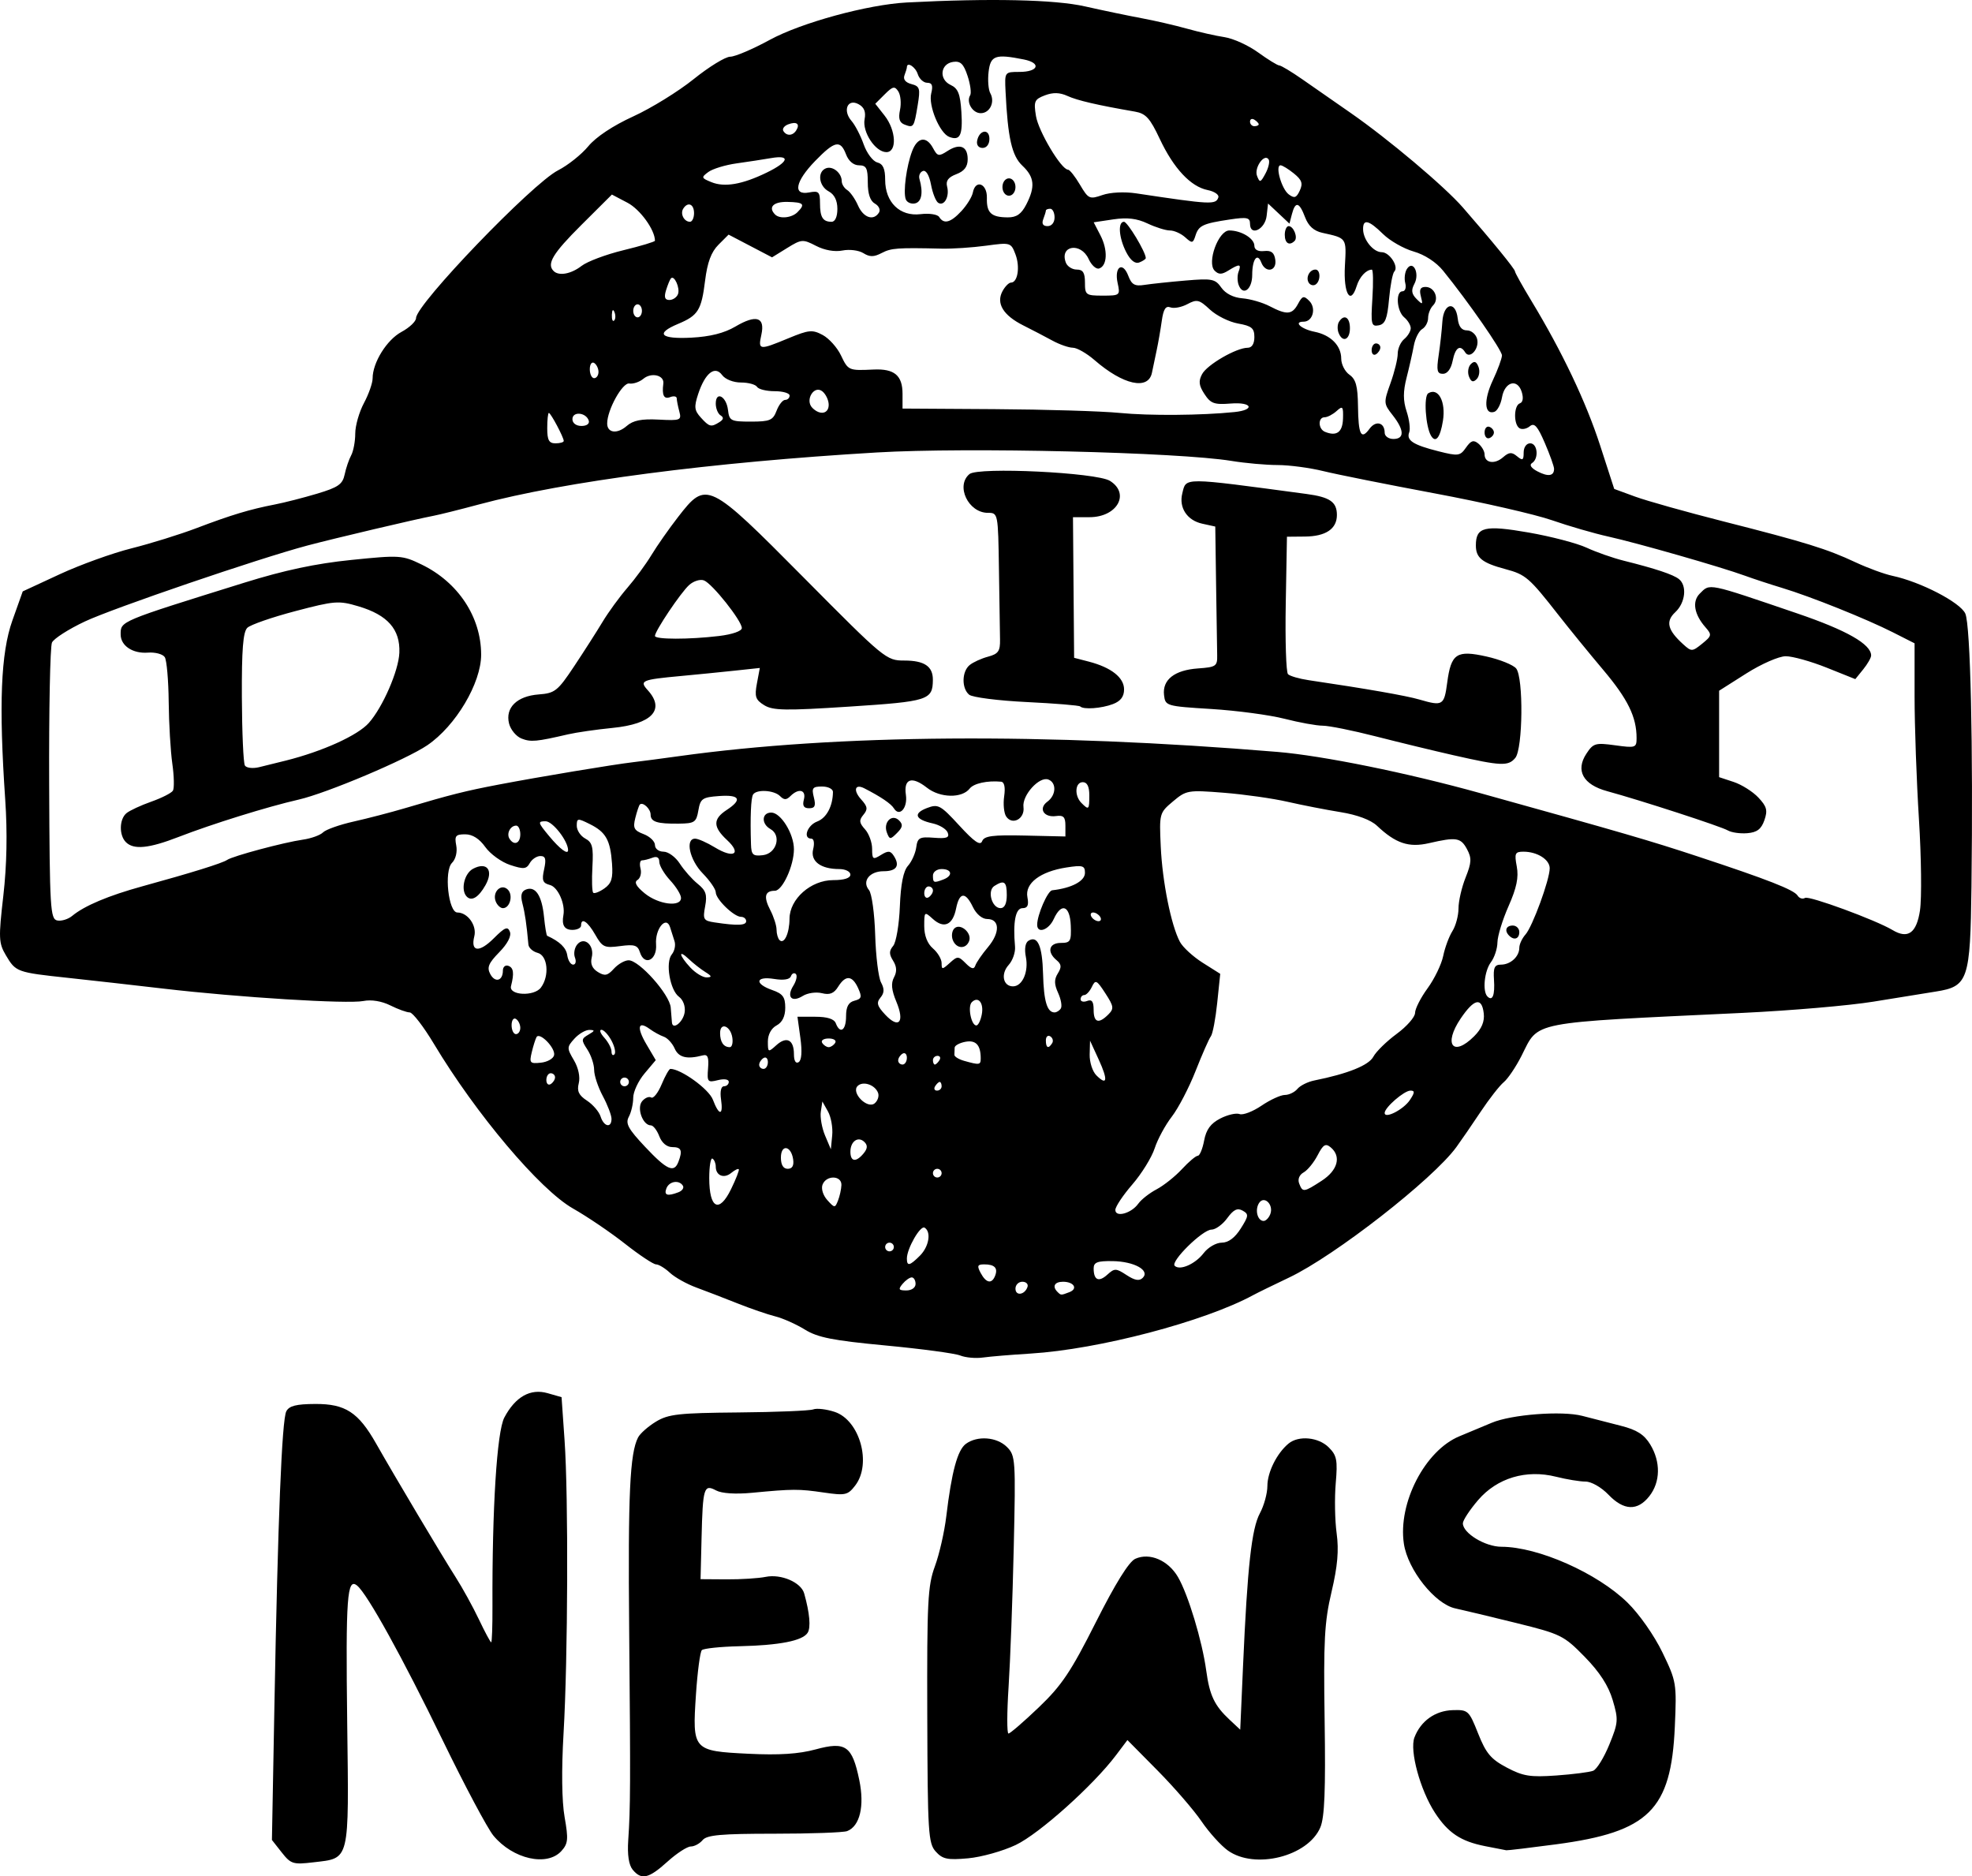 <?xml version="1.0" encoding="UTF-8" standalone="no"?>
<svg
   xmlns:dc="http://purl.org/dc/elements/1.1/"
   xmlns:cc="http://creativecommons.org/ns#"
   xmlns:rdf="http://www.w3.org/1999/02/22-rdf-syntax-ns#"
   xmlns:svg="http://www.w3.org/2000/svg"
   xmlns="http://www.w3.org/2000/svg"
   version="1.1"
   id="svg57020"
   viewBox="0 0 454.003 431.925"
   height="121.899mm"
   width="128.13mm">
  <defs
     id="defs57022" />
  <g
     transform="translate(271,-53.523)"
     id="layer1">
    <path
       id="path57579"
       d="m -125.342,483.921 c -0.89,-1.073 -1.25,-3.447 -1.025,-6.75 0.514,-7.532 0.538,-12.89 0.216,-48.595 -0.28,-31.081 0.158,-40.501 2.052,-44.161 0.473,-0.913 2.328,-2.55 4.122,-3.638 2.852,-1.728 5.241,-1.994 18.997,-2.115 8.654,-0.076 16.398,-0.392 17.209,-0.704 0.811,-0.311 3.028,-0.053 4.926,0.573 5.792,1.912 8.593,11.932 4.737,16.948 -1.707,2.22 -2.261,2.344 -7.228,1.619 -5.783,-0.845 -7.104,-0.84 -16.538,0.058 -3.791,0.361 -6.968,0.153 -8.265,-0.541 -2.808,-1.503 -3.064,-0.663 -3.347,10.965 l -0.23,9.46 6,0.041 c 3.3,0.022 7.35,-0.235 9,-0.572 3.527,-0.72 8.138,1.261 8.854,3.804 1.278,4.536 1.569,7.875 0.79,9.083 -1.182,1.835 -6.448,2.866 -15.736,3.082 -4.343,0.101 -8.219,0.507 -8.615,0.903 -0.396,0.396 -1.004,4.989 -1.352,10.207 -0.856,12.847 -0.709,13.013 12.106,13.642 7.051,0.346 11.556,0.053 15.453,-1.005 6.91,-1.877 8.406,-0.827 10.04,7.043 1.245,5.998 0.145,10.639 -2.79,11.765 -0.862,0.331 -8.427,0.601 -16.81,0.601 -12.194,0 -15.488,0.294 -16.464,1.471 -0.671,0.809 -1.898,1.471 -2.727,1.471 -0.829,0 -3.25,1.575 -5.38,3.5 -4.315,3.899 -5.975,4.282 -7.996,1.845 z m -80.797,-3.975 -2.258,-2.87 0.575,-31 c 0.793,-42.804 1.718,-65.697 2.733,-67.669 0.65,-1.263 2.272,-1.676 6.667,-1.697 6.932,-0.033 9.924,1.913 14.012,9.116 4.322,7.614 15.182,25.856 18.308,30.75 1.58,2.475 3.996,6.862 5.368,9.75 1.372,2.888 2.64,5.25 2.819,5.25 0.178,0 0.309,-3.712 0.291,-8.25 -0.089,-22.579 1.023,-40.261 2.734,-43.491 2.539,-4.792 6,-6.742 9.957,-5.611 l 3.219,0.92 0.694,9.966 c 0.899,12.921 0.768,50.239 -0.236,67.417 -0.493,8.435 -0.403,15.63 0.243,19.295 0.898,5.099 0.804,6.093 -0.74,7.799 -3.299,3.645 -11.181,1.86 -15.651,-3.545 -1.365,-1.65 -6.623,-11.531 -11.687,-21.958 -9.257,-19.064 -17.303,-33.617 -19.676,-35.586 -2.328,-1.932 -2.658,2.598 -2.298,31.615 0.4,32.268 0.691,31.07 -7.792,32.074 -4.667,0.553 -5.183,0.391 -7.281,-2.275 z m 150.567,-0.204 c -1.716,-1.904 -1.864,-4.288 -1.947,-31.363 -0.08,-26.152 0.109,-29.84 1.756,-34.302 1.015,-2.75 2.195,-7.925 2.622,-11.5 1.226,-10.257 2.585,-15.277 4.518,-16.691 2.65,-1.938 7.128,-1.59 9.452,0.734 1.962,1.962 2.024,2.888 1.559,23.25 -0.266,11.664 -0.8,26.044 -1.187,31.957 -0.386,5.912 -0.398,10.75 -0.025,10.75 0.373,0 3.511,-2.71 6.974,-6.021 5.293,-5.061 7.388,-8.187 13.142,-19.602 4.489,-8.907 7.611,-13.929 9.071,-14.595 3.293,-1.5 7.58,0.324 9.835,4.186 2.343,4.013 5.577,14.715 6.505,21.532 0.779,5.723 1.885,8.053 5.364,11.307 l 2.466,2.307 0.652,-14.807 c 0.999,-22.693 1.971,-31.486 3.872,-35.007 0.95,-1.76 1.727,-4.589 1.727,-6.285 0,-3.162 2.185,-7.543 4.871,-9.764 2.323,-1.921 6.893,-1.486 9.261,0.882 1.855,1.855 2.063,2.929 1.604,8.25 -0.291,3.365 -0.198,8.545 0.207,11.512 0.538,3.947 0.223,7.568 -1.175,13.5 -1.638,6.949 -1.865,11.176 -1.589,29.606 0.24,16.078 -0.01,22.281 -0.987,24.599 -2.827,6.693 -15.068,9.761 -21.285,5.335 -1.596,-1.137 -4.338,-4.174 -6.092,-6.75 -1.755,-2.576 -6.306,-7.834 -10.114,-11.684 l -6.924,-7 -2.638,3.5 c -5.242,6.954 -17.674,18.084 -23.059,20.644 -2.982,1.417 -7.932,2.803 -11,3.079 -4.746,0.427 -5.856,0.195 -7.436,-1.558 z m 126.478,-1.245 c -5.602,-1.101 -8.523,-3.047 -11.551,-7.695 -3.399,-5.219 -5.871,-14.307 -4.714,-17.333 1.444,-3.778 4.765,-6.15 8.788,-6.277 3.572,-0.112 3.76,0.06 5.876,5.384 1.815,4.567 2.932,5.895 6.583,7.828 3.764,1.993 5.405,2.256 11.398,1.831 3.85,-0.273 7.675,-0.763 8.5,-1.089 0.825,-0.326 2.497,-3.034 3.715,-6.018 2.072,-5.076 2.122,-5.738 0.779,-10.262 -0.985,-3.318 -3.011,-6.445 -6.452,-9.959 -4.803,-4.905 -5.473,-5.235 -15.778,-7.782 -5.92,-1.463 -12.221,-2.972 -14.004,-3.354 -4.674,-1.002 -10.938,-8.878 -11.839,-14.886 -1.403,-9.354 4.861,-21.467 12.793,-24.741 2.358,-0.973 5.697,-2.367 7.42,-3.097 4.545,-1.925 16.187,-2.815 20.867,-1.595 2.2,0.574 6.199,1.601 8.886,2.283 3.661,0.929 5.353,2.005 6.746,4.291 2.444,4.007 2.364,8.65 -0.205,11.916 -2.719,3.456 -5.884,3.334 -9.427,-0.365 -1.611,-1.681 -3.916,-3 -5.244,-3 -1.304,0 -4.352,-0.499 -6.774,-1.109 -6.907,-1.739 -13.606,0.268 -17.991,5.391 -1.92,2.243 -3.491,4.639 -3.491,5.325 0,2.272 5.137,5.392 8.885,5.398 8.442,0.013 22.064,6.048 29.022,12.856 2.711,2.653 6.154,7.565 8.043,11.478 3.219,6.665 3.292,7.103 2.847,17.117 -0.851,19.142 -5.965,24.201 -27.335,27.045 -6.029,0.802 -11.187,1.418 -11.462,1.369 -0.275,-0.05 -2.471,-0.477 -4.88,-0.95 z m -120.849,-112.946 c -1.226,-0.492 -8.953,-1.529 -17.171,-2.304 -12.144,-1.146 -15.624,-1.831 -18.581,-3.659 -2.002,-1.237 -5.075,-2.607 -6.829,-3.044 -1.754,-0.437 -5.665,-1.781 -8.689,-2.986 -3.025,-1.205 -7.3,-2.852 -9.5,-3.66 -2.2,-0.808 -4.929,-2.336 -6.064,-3.395 -1.135,-1.06 -2.568,-1.926 -3.184,-1.926 -0.616,0 -3.835,-2.138 -7.154,-4.75 -3.319,-2.612 -8.698,-6.259 -11.954,-8.103 -7.613,-4.313 -22.316,-21.712 -32.025,-37.897 -2.392,-3.987 -4.903,-7.25 -5.58,-7.25 -0.677,0 -2.684,-0.725 -4.459,-1.61 -1.988,-0.992 -4.37,-1.382 -6.2,-1.016 -3.608,0.722 -28.755,-0.832 -45.88,-2.835 -6.875,-0.804 -16.846,-1.927 -22.157,-2.496 -11.761,-1.26 -12,-1.347 -14.267,-5.183 -1.673,-2.832 -1.721,-3.927 -0.597,-13.719 0.807,-7.038 0.955,-14.535 0.435,-22.141 -1.494,-21.868 -1.02,-33.721 1.645,-41.209 l 2.389,-6.709 8.526,-3.953 c 4.689,-2.174 12.126,-4.856 16.526,-5.96 4.4,-1.103 11.15,-3.204 15,-4.667 7.927,-3.013 12.231,-4.311 18,-5.428 2.2,-0.426 6.587,-1.549 9.749,-2.495 4.822,-1.443 5.839,-2.153 6.31,-4.4 0.309,-1.474 0.985,-3.461 1.501,-4.416 0.517,-0.955 0.94,-3.212 0.94,-5.015 0,-1.803 0.9,-4.958 2,-7.01 1.1,-2.052 2,-4.618 2,-5.701 0,-3.621 3.261,-8.863 6.648,-10.687 1.843,-0.993 3.352,-2.428 3.352,-3.189 0,-3.152 26.746,-30.97 32.694,-34.005 2.262,-1.154 5.394,-3.648 6.96,-5.543 1.765,-2.136 5.696,-4.745 10.347,-6.868 4.125,-1.883 10.386,-5.746 13.914,-8.584 3.528,-2.839 7.314,-5.161 8.415,-5.161 1.1,0 5.189,-1.74 9.086,-3.866 7.267,-3.965 22.607,-8.15 31.585,-8.617 19.231,-1 34.019,-0.676 41,0.9 4.125,0.931 9.975,2.152 13,2.713 3.025,0.561 7.75,1.651 10.5,2.422 2.75,0.771 6.634,1.648 8.632,1.948 1.998,0.301 5.481,1.886 7.741,3.523 2.26,1.637 4.451,2.984 4.868,2.992 0.417,0.008 2.844,1.471 5.393,3.25 2.549,1.779 7.499,5.223 11,7.654 8.713,6.049 21.632,16.931 25.866,21.787 6.827,7.83 12,14.173 12,14.712 0,0.301 1.708,3.367 3.796,6.814 7.055,11.65 12.555,23.222 15.812,33.268 l 3.242,10 4.825,1.769 c 2.654,0.973 11.8,3.541 20.326,5.708 18.895,4.801 23.809,6.322 30.394,9.406 2.808,1.315 6.642,2.719 8.52,3.12 6.464,1.38 15.585,6.105 16.759,8.68 1.196,2.625 1.827,30.492 1.422,62.818 -0.27,21.584 -0.757,23.021 -8.19,24.197 -2.423,0.384 -8.905,1.431 -14.405,2.328 -5.5,0.897 -19,2.058 -30,2.581 -49.824,2.367 -46.898,1.799 -51,9.894 -1.289,2.544 -3.129,5.272 -4.088,6.063 -0.959,0.79 -3.357,3.861 -5.328,6.822 -1.972,2.962 -4.484,6.619 -5.585,8.127 -5.42,7.431 -27.999,25.036 -38.5,30.02 -3.575,1.697 -7.291,3.514 -8.258,4.04 -11.213,6.093 -35.619,12.504 -51.242,13.46 -4.4,0.269 -9.35,0.68 -11,0.914 -1.65,0.233 -4.003,0.021 -5.229,-0.471 z m 15.5,-15.787 c 0.218,-0.653 -0.317,-1.188 -1.188,-1.188 -0.871,0 -1.583,0.713 -1.583,1.583 0,1.766 2.153,1.458 2.771,-0.396 z m 9.642,1.208 c 2.035,-0.781 1.044,-2.395 -1.472,-2.395 -1.941,0 -2.53,1.078 -1.274,2.333 0.811,0.811 0.793,0.811 2.746,0.062 z m -35.413,-1.895 c 0,-0.825 -0.395,-1.5 -0.878,-1.5 -0.483,0 -1.438,0.675 -2.122,1.5 -1.04,1.253 -0.896,1.5 0.878,1.5 1.22,0 2.122,-0.638 2.122,-1.5 z m 18.324,-1.902 c 0.677,-1.765 -0.133,-2.598 -2.526,-2.598 -1.559,0 -1.691,0.332 -0.798,2 1.252,2.339 2.565,2.575 3.324,0.598 z m 30.257,-0.136 c 1.899,1.244 2.936,1.421 3.722,0.636 1.728,-1.728 -1.967,-3.775 -6.95,-3.85 -3.498,-0.053 -4.353,0.277 -4.353,1.677 0,2.702 1.164,3.238 3.143,1.447 1.672,-1.513 2,-1.507 4.438,0.091 z m 17.752,-5.063 c 1.008,-1.319 2.877,-2.398 4.152,-2.398 1.525,0 3.02,-1.108 4.368,-3.237 1.848,-2.919 1.891,-3.326 0.438,-4.14 -1.204,-0.674 -2.099,-0.233 -3.535,1.737 -1.058,1.452 -2.694,2.64 -3.636,2.64 -2.034,0 -9.471,7.315 -8.462,8.324 1.172,1.172 4.738,-0.391 6.676,-2.926 z m -65.333,0.602 c 2.091,-2.091 2.657,-5.476 1.079,-6.451 -0.972,-0.601 -4.079,4.81 -4.079,7.105 0,1.837 0.651,1.695 3,-0.654 z m -6,-2 c 0,-0.55 -0.45,-1 -1,-1 -0.55,0 -1,0.45 -1,1 0,0.55 0.45,1 1,1 0.55,0 1,-0.45 1,-1 z m 86.664,-7.567 c 0.844,-2.199 -1.446,-4.403 -2.613,-2.515 -0.978,1.583 -0.312,4.082 1.087,4.082 0.508,0 1.195,-0.705 1.526,-1.567 z m -30.384,-2.409 c 0.671,-0.95 2.569,-2.439 4.219,-3.309 1.65,-0.871 4.276,-2.963 5.835,-4.649 1.559,-1.686 3.196,-3.066 3.639,-3.066 0.442,0 1.099,-1.574 1.46,-3.498 0.476,-2.536 1.493,-3.93 3.701,-5.072 1.675,-0.866 3.68,-1.331 4.456,-1.033 0.776,0.298 3.048,-0.57 5.049,-1.928 2.001,-1.358 4.42,-2.469 5.376,-2.469 0.956,0 2.258,-0.626 2.893,-1.391 0.635,-0.765 2.378,-1.637 3.873,-1.938 7.759,-1.56 12.549,-3.487 13.614,-5.478 0.633,-1.182 3.053,-3.549 5.377,-5.258 2.325,-1.709 4.226,-3.881 4.226,-4.825 0,-0.944 1.296,-3.493 2.881,-5.663 1.584,-2.171 3.204,-5.522 3.598,-7.447 0.395,-1.925 1.348,-4.497 2.119,-5.715 0.771,-1.218 1.402,-3.572 1.402,-5.23 0,-1.658 0.736,-4.853 1.634,-7.1 1.377,-3.441 1.429,-4.469 0.331,-6.52 -1.438,-2.687 -2.457,-2.85 -8.743,-1.4 -4.665,1.076 -7.669,0.071 -11.994,-4.01 -1.422,-1.342 -4.548,-2.51 -8.355,-3.124 -3.346,-0.539 -8.849,-1.613 -12.229,-2.386 -3.38,-0.774 -9.984,-1.71 -14.676,-2.081 -8.246,-0.652 -8.637,-0.585 -11.701,1.993 -3.127,2.631 -3.165,2.77 -2.817,10.37 0.373,8.15 2.393,18.194 4.419,21.967 0.669,1.246 3.029,3.409 5.246,4.809 l 4.03,2.544 -0.695,6.691 c -0.382,3.68 -1.039,7.141 -1.46,7.691 -0.421,0.55 -2.007,4.15 -3.524,8 -1.517,3.85 -3.979,8.575 -5.471,10.5 -1.492,1.925 -3.268,5.208 -3.947,7.297 -0.679,2.088 -2.993,5.828 -5.141,8.311 -2.149,2.483 -3.907,5.12 -3.907,5.86 0,1.812 3.695,0.802 5.281,-1.443 z m -91.975,-7.917 c -0.141,-0.216 -0.923,0.16 -1.738,0.836 -1.677,1.391 -3.568,0.626 -3.568,-1.444 0,-0.76 -0.338,-1.591 -0.75,-1.845 -0.412,-0.255 -0.75,1.76 -0.75,4.477 0,7.024 2.271,8.189 5.012,2.57 1.128,-2.311 1.935,-4.378 1.793,-4.594 z m 23.624,3.643 c 0.091,-2.255 -3.489,-2.342 -4.347,-0.105 -0.359,0.934 0.119,2.474 1.107,3.565 1.663,1.837 1.769,1.842 2.454,0.105 0.394,-0.998 0.747,-2.603 0.786,-3.565 z m -37.517,1.645 c 0.867,-0.333 1.327,-1.008 1.023,-1.5 -0.872,-1.41 -3.164,-1.045 -3.797,0.605 -0.614,1.6 0.228,1.872 2.774,0.895 z m 148.089,-2.645 c 3.71,-2.403 4.57,-5.616 2.061,-7.698 -1.171,-0.972 -1.727,-0.634 -3,1.828 -0.859,1.662 -2.307,3.438 -3.217,3.947 -0.996,0.557 -1.406,1.573 -1.031,2.55 0.801,2.088 1.042,2.059 5.188,-0.626 z m -87.502,-1.75 c 0,-0.55 -0.45,-1 -1,-1 -0.55,0 -1,0.45 -1,1 0,0.55 0.45,1 1,1 0.55,0 1,-0.45 1,-1 z m -60.607,-2.582 c 1.016,-2.649 0.697,-3.418 -1.418,-3.418 -1.24,0 -2.393,-0.969 -2.975,-2.5 -0.523,-1.375 -1.396,-2.5 -1.94,-2.5 -1.863,0 -3.312,-3.992 -2.016,-5.553 0.65,-0.784 1.591,-1.173 2.09,-0.864 0.499,0.309 1.579,-1.046 2.4,-3.011 0.821,-1.965 1.729,-3.572 2.019,-3.572 2.442,0 8.865,4.648 9.783,7.08 1.429,3.787 2.438,3.744 1.877,-0.08 -0.264,-1.801 0.01,-3 0.673,-3 0.612,0 1.113,-0.459 1.113,-1.019 0,-0.59 -1.061,-0.753 -2.519,-0.387 -2.351,0.59 -2.501,0.408 -2.25,-2.731 0.206,-2.577 -0.081,-3.271 -1.231,-2.97 -3.643,0.955 -5.548,0.488 -6.459,-1.582 -0.529,-1.204 -1.655,-2.428 -2.502,-2.721 -0.847,-0.293 -2.305,-1.092 -3.241,-1.776 -2.718,-1.986 -3.057,-0.367 -0.744,3.553 l 2.135,3.619 -2.595,3.084 c -1.427,1.696 -2.595,4.204 -2.595,5.573 0,1.369 -0.453,3.335 -1.007,4.37 -0.831,1.553 -0.178,2.761 3.748,6.934 5.007,5.321 6.655,6.069 7.652,3.471 z m 26.426,-0.59 c -0.471,-3.201 -2.82,-3.544 -2.82,-0.412 0,1.681 0.548,2.583 1.569,2.583 1.042,0 1.462,-0.729 1.25,-2.172 z m 16.216,-1.371 c 0.909,-1.096 0.97,-1.852 0.21,-2.613 -1.432,-1.432 -3.245,-0.194 -3.245,2.214 0,2.335 1.288,2.504 3.035,0.399 z m -8.203,-9.661 -1.288,-2.296 -0.354,2.345 c -0.195,1.29 0.245,3.765 0.978,5.5 l 1.332,3.155 0.31,-3.204 c 0.171,-1.762 -0.27,-4.237 -0.978,-5.5 z m -49.832,1.7 c 0,-0.827 -0.9,-3.183 -2,-5.235 -1.1,-2.052 -2,-4.767 -2,-6.032 0,-1.265 -0.702,-3.372 -1.56,-4.681 -1.437,-2.193 -1.417,-2.465 0.25,-3.434 1.51,-0.878 1.546,-1.058 0.215,-1.083 -0.877,-0.017 -2.426,0.888 -3.442,2.01 -1.759,1.944 -1.765,2.179 -0.125,4.955 1.036,1.753 1.483,3.865 1.123,5.3 -0.457,1.822 -0.01,2.77 1.894,4.018 1.371,0.898 2.782,2.545 3.136,3.66 0.748,2.358 2.509,2.725 2.509,0.523 z m 183.811,-4.338 c 1.137,-1.713 1.163,-2.158 0.125,-2.158 -1.446,0 -5.936,3.889 -5.936,5.142 0,1.447 4.354,-0.789 5.811,-2.984 z m -122.448,-1.654 c -0.715,-1.863 -3.486,-2.782 -4.707,-1.561 -1.547,1.547 2.246,5.383 3.936,3.98 0.709,-0.588 1.056,-1.677 0.771,-2.419 z m 14.637,-1.504 c 0,-0.55 -0.198,-1 -0.441,-1 -0.242,0 -0.719,0.45 -1.059,1 -0.34,0.55 -0.141,1 0.441,1 0.582,0 1.059,-0.45 1.059,-1 z m -89,-2.059 c 0,-0.518 -0.45,-0.941 -1,-0.941 -0.55,0 -1,0.702 -1,1.559 0,0.857 0.45,1.281 1,0.941 0.55,-0.34 1,-1.041 1,-1.559 z m 17,1.059 c 0,-0.55 -0.45,-1 -1,-1 -0.55,0 -1,0.45 -1,1 0,0.55 0.45,1 1,1 0.55,0 1,-0.45 1,-1 z m 108.161,-5.16 -1.993,-4.34 -0.084,3.179 c -0.046,1.748 0.644,3.907 1.535,4.798 2.516,2.516 2.725,1.117 0.542,-3.636 z m -76.161,0.601 c 0,-0.857 -0.45,-1.281 -1,-0.941 -0.55,0.34 -1,1.041 -1,1.559 0,0.518 0.45,0.941 1,0.941 0.55,0 1,-0.702 1,-1.559 z m -49.213,-1.613 c 0.325,-1.645 -3.341,-5.397 -4.05,-4.144 -0.254,0.448 -0.749,2.022 -1.101,3.497 -0.587,2.457 -0.409,2.658 2.112,2.39 1.514,-0.161 2.881,-0.945 3.039,-1.744 z m 56.698,-3.936 -0.673,-4.892 4.125,0 c 2.744,0 4.318,0.502 4.701,1.5 0.987,2.572 2.362,1.645 2.362,-1.594 0,-2.217 0.548,-3.237 1.933,-3.599 1.648,-0.431 1.772,-0.859 0.839,-2.906 -1.346,-2.955 -2.881,-3.058 -4.598,-0.309 -0.967,1.549 -1.935,1.934 -3.728,1.484 -1.332,-0.334 -3.307,-0.055 -4.389,0.62 -2.569,1.604 -3.828,0.267 -2.2,-2.339 0.705,-1.129 0.964,-2.346 0.575,-2.705 -0.388,-0.359 -0.896,-0.123 -1.129,0.525 -0.269,0.749 -1.673,0.974 -3.863,0.619 -4.289,-0.696 -4.6,1.104 -0.441,2.553 2.439,0.85 3,1.61 3,4.063 0,1.993 -0.678,3.38 -2,4.087 -1.219,0.652 -2,2.094 -2,3.69 0,2.528 0.068,2.558 1.937,0.867 2.369,-2.144 4.063,-1.285 4.063,2.061 0,1.534 0.417,2.242 1.079,1.833 0.69,-0.426 0.836,-2.433 0.406,-5.559 z m 24.515,4.549 c 0,-0.857 -0.45,-1.281 -1,-0.941 -0.55,0.34 -1,1.041 -1,1.559 0,0.518 0.45,0.941 1,0.941 0.55,0 1,-0.702 1,-1.559 z m 7.5,0.559 c 0.34,-0.55 0.141,-1 -0.441,-1 -0.582,0 -1.059,0.45 -1.059,1 0,0.55 0.198,1 0.441,1 0.242,0 0.719,-0.45 1.059,-1 z m 9.5,-0.418 c 0,-3.081 -1.117,-4.282 -3.55,-3.817 -1.347,0.258 -2.45,0.866 -2.45,1.352 0,0.486 -0.027,1.221 -0.059,1.633 -0.033,0.412 0.98,1.043 2.25,1.4 3.536,0.996 3.809,0.955 3.809,-0.569 z m -85.001,-4.083 c -0.735,-1.374 -1.781,-2.498 -2.323,-2.498 -0.542,0 -0.241,0.823 0.669,1.829 0.91,1.006 1.655,2.431 1.655,3.167 0,0.736 0.301,1.037 0.668,0.67 0.367,-0.367 0.067,-1.792 -0.669,-3.167 z m 27.82,-0.67 c -0.404,-2.748 -2.82,-3.672 -2.82,-1.078 0,2.075 0.808,3.25 2.236,3.25 0.497,0 0.759,-0.977 0.583,-2.172 z m 23.68,1.172 c 0.34,-0.55 -0.335,-1 -1.5,-1 -1.165,0 -1.84,0.45 -1.5,1 0.34,0.55 1.015,1 1.5,1 0.485,0 1.16,-0.45 1.5,-1 z m 49.957,0.069 c 0.316,-0.512 0.118,-1.214 -0.441,-1.559 -0.559,-0.345 -1.016,0.073 -1.016,0.931 0,1.757 0.6,2.015 1.457,0.628 z m 97.153,-1.588 c 1.727,-1.727 2.42,-3.378 2.205,-5.25 -0.437,-3.794 -2.203,-3.411 -5.297,1.148 -4.069,5.995 -1.804,8.999 3.092,4.102 z m -219.61,-1.922 c 0,-0.793 -0.45,-1.719 -1,-2.059 -0.55,-0.34 -1,0.309 -1,1.441 0,1.132 0.45,2.059 1,2.059 0.55,0 1,-0.648 1,-1.441 z m 37.845,-3.581 c 0.2,-1.369 -0.346,-2.871 -1.296,-3.565 -2.097,-1.534 -3.186,-7.94 -1.662,-9.777 0.631,-0.76 0.914,-2.114 0.629,-3.008 -0.284,-0.895 -0.748,-2.352 -1.029,-3.239 -0.885,-2.788 -3.499,0.401 -3.227,3.937 0.28,3.632 -2.677,5.092 -3.712,1.833 -0.519,-1.637 -1.265,-1.871 -4.559,-1.429 -3.601,0.483 -4.089,0.262 -5.714,-2.594 -1.756,-3.085 -3.277,-4.075 -3.277,-2.134 0,0.55 -0.9,1 -2,1 -1.835,0 -2.499,-1.09 -2.071,-3.394 0.476,-2.556 -1.258,-6.459 -3.081,-6.936 -1.697,-0.444 -1.925,-1.046 -1.363,-3.602 0.523,-2.382 0.331,-3.069 -0.856,-3.069 -0.841,0 -1.939,0.731 -2.439,1.624 -0.781,1.395 -1.42,1.455 -4.533,0.428 -1.993,-0.658 -4.562,-2.514 -5.709,-4.124 -1.371,-1.926 -2.957,-2.928 -4.633,-2.928 -2.194,0 -2.481,0.355 -2.06,2.556 0.286,1.498 -0.117,3.162 -0.975,4.02 -1.867,1.866 -0.828,11.424 1.241,11.424 2.375,0 4.516,3.001 3.897,5.463 -0.912,3.633 1.12,3.843 4.497,0.466 2.537,-2.537 3.194,-2.803 3.694,-1.499 0.382,0.995 -0.536,2.758 -2.458,4.724 -2.469,2.526 -2.871,3.504 -2.06,5.019 1.112,2.078 2.907,1.574 2.907,-0.816 0,-0.838 0.562,-1.326 1.25,-1.083 1.213,0.428 1.382,1.698 0.619,4.661 -0.555,2.154 5.303,2.451 6.881,0.349 2.02,-2.692 1.58,-7.384 -0.75,-7.994 -1.1,-0.288 -2.056,-1.146 -2.125,-1.906 -0.423,-4.681 -0.788,-7.185 -1.382,-9.492 -0.48,-1.864 -0.239,-2.775 0.844,-3.191 2.17,-0.833 3.643,1.412 4.128,6.289 0.232,2.327 0.559,4.293 0.728,4.37 2.913,1.33 4.366,2.74 4.626,4.492 0.176,1.181 0.786,2.148 1.357,2.148 0.571,0 0.757,-0.732 0.413,-1.627 -0.343,-0.895 -0.107,-2.25 0.526,-3.012 1.623,-1.955 4.028,0.21 3.336,3.003 -0.355,1.432 0.108,2.529 1.406,3.329 1.601,0.988 2.238,0.859 3.694,-0.75 0.967,-1.069 2.496,-1.944 3.398,-1.944 2.45,0 9.467,7.889 9.693,10.897 0.107,1.432 0.232,2.978 0.277,3.437 0.177,1.816 2.603,-0.136 2.926,-2.356 z m -43.509,-25.545 c -0.833,-2.172 1.282,-4.215 2.797,-2.7 1.28,1.28 0.487,4.267 -1.133,4.267 -0.585,0 -1.333,-0.705 -1.664,-1.567 z m -6.648,-1.079 c -1.464,-1.464 -0.609,-5.326 1.42,-6.412 3.221,-1.724 4.804,0.346 2.878,3.763 -1.577,2.797 -3.168,3.778 -4.298,2.649 z m 98.894,24.187 c -1.12,-2.681 -1.273,-4.25 -0.545,-5.609 0.707,-1.322 0.647,-2.468 -0.203,-3.828 -0.953,-1.525 -0.948,-2.261 0.021,-3.428 0.678,-0.818 1.368,-4.903 1.532,-9.079 0.202,-5.131 0.806,-8.16 1.865,-9.345 0.862,-0.964 1.72,-2.878 1.907,-4.253 0.303,-2.223 0.755,-2.468 4.076,-2.209 2.957,0.231 3.616,-0.017 3.167,-1.189 -0.312,-0.814 -1.875,-1.767 -3.473,-2.118 -4.039,-0.887 -4.552,-2.296 -1.288,-3.537 2.566,-0.976 3.089,-0.692 7.439,4.039 3.464,3.768 4.828,4.7 5.254,3.589 0.463,-1.206 2.395,-1.458 9.871,-1.288 l 9.296,0.212 0,-2.5 c 0,-1.987 -0.443,-2.439 -2.161,-2.202 -2.827,0.39 -4.117,-1.755 -1.991,-3.31 2.028,-1.483 2.158,-4.357 0.23,-5.097 -2.082,-0.799 -6.087,3.63 -5.732,6.339 0.353,2.696 -2.564,4.282 -3.983,2.166 -0.514,-0.768 -0.722,-2.858 -0.462,-4.646 0.302,-2.076 0.044,-3.29 -0.714,-3.361 -3.178,-0.296 -6.29,0.386 -7.226,1.585 -1.776,2.274 -6.823,2.172 -9.838,-0.199 -3.481,-2.738 -5.396,-2.089 -4.848,1.644 0.442,3.011 -1.475,5.183 -2.752,3.118 -0.672,-1.088 -2.999,-2.665 -6.816,-4.622 -2.181,-1.118 -2.631,0.459 -0.729,2.559 1.483,1.638 1.574,2.257 0.522,3.525 -1.048,1.262 -0.983,1.861 0.362,3.348 0.901,0.995 1.638,3.016 1.638,4.49 0,2.44 0.182,2.567 2.03,1.421 1.679,-1.041 2.196,-0.999 2.984,0.242 1.441,2.268 0.601,3.5 -2.388,3.5 -3.233,0 -5.023,2.317 -3.348,4.335 0.641,0.773 1.282,5.406 1.427,10.319 0.145,4.904 0.751,9.83 1.348,10.945 0.801,1.496 0.766,2.412 -0.131,3.493 -0.984,1.185 -0.77,1.94 1.117,3.949 3.133,3.335 4.51,1.709 2.542,-3.001 z m -2.178,-38.931 c -0.91,-2.37 1.163,-4.443 2.803,-2.803 0.943,0.943 0.842,1.573 -0.463,2.878 -1.56,1.561 -1.714,1.556 -2.34,-0.074 z m 21.845,41.866 c 0.51,-2.669 -0.823,-4.302 -2.304,-2.822 -0.99,0.99 -0.131,5.346 1.054,5.346 0.422,0 0.984,-1.136 1.249,-2.524 z m 29.123,0.009 c 1.354,-1.354 1.281,-1.875 -0.679,-4.891 -1.994,-3.068 -2.276,-3.204 -3.097,-1.485 -0.497,1.04 -1.284,1.891 -1.75,1.891 -0.466,0 -0.847,0.436 -0.847,0.969 0,0.533 0.675,0.71 1.5,0.393 1.097,-0.421 1.5,0.125 1.5,2.031 0,2.947 1.146,3.318 3.372,1.092 z m -10.919,-1.41 c 0.314,-0.509 0.029,-2.117 -0.635,-3.574 -0.914,-2.007 -0.928,-3.095 -0.057,-4.49 0.901,-1.442 0.835,-2.102 -0.306,-3.048 -2.266,-1.881 -1.745,-3.963 0.992,-3.963 2.215,0 2.432,-0.38 2.288,-4 -0.184,-4.611 -2.155,-5.366 -3.916,-1.5 -1.16,2.545 -3.818,3.465 -3.818,1.321 0,-2.274 2.412,-7.822 3.451,-7.936 4.49,-0.494 7.549,-2.12 7.549,-4.013 0,-1.666 -0.514,-1.816 -4.25,-1.239 -6.044,0.933 -9.611,3.644 -9,6.84 0.355,1.86 0.056,2.527 -1.133,2.527 -1.606,0 -2.224,3.185 -1.717,8.86 0.116,1.298 -0.544,3.194 -1.466,4.213 -1.874,2.071 -1.295,4.927 1,4.927 2.172,0 3.641,-3.377 2.957,-6.797 -0.361,-1.804 -0.128,-3.247 0.596,-3.695 2.115,-1.307 3.195,1.141 3.367,7.634 0.166,6.287 0.934,8.857 2.647,8.857 0.485,0 1.139,-0.416 1.454,-0.925 z m 99.717,-6.61 c -0.187,-2.777 0.13,-3.465 1.598,-3.465 2.206,0 4.231,-1.853 4.231,-3.871 0,-0.809 0.636,-2.182 1.413,-3.05 1.62,-1.81 5.587,-12.644 5.587,-15.259 0,-2.008 -2.867,-3.82 -6.046,-3.82 -1.935,0 -2.106,0.379 -1.538,3.408 0.47,2.505 -0.031,4.923 -1.889,9.124 -1.391,3.144 -2.542,6.898 -2.56,8.342 -0.018,1.444 -0.693,3.499 -1.5,4.567 -1.509,1.995 -1.987,6.706 -0.801,7.892 1.171,1.171 1.744,-0.304 1.504,-3.869 z m 3.496,-10.131 c -1.151,-1.151 -0.728,-2.334 0.833,-2.334 0.825,0 1.5,0.675 1.5,1.5 0,1.562 -1.183,1.984 -2.333,0.833 z m -185.079,8.358 c -1.052,-0.655 -2.739,-1.979 -3.75,-2.941 -2.576,-2.453 -2.302,-0.873 0.337,1.936 1.196,1.273 2.883,2.288 3.75,2.256 1.263,-0.047 1.196,-0.295 -0.337,-1.25 z m 59.963,-1.998 c 1.319,1.319 1.9,1.453 2.215,0.51 0.234,-0.703 1.542,-2.605 2.907,-4.226 2.825,-3.357 2.74,-6.477 -0.176,-6.48 -1.163,-10e-4 -2.511,-1.129 -3.288,-2.75 -1.726,-3.602 -3.112,-3.481 -3.875,0.338 -0.763,3.817 -2.79,4.715 -5.37,2.38 -1.914,-1.733 -1.963,-1.692 -1.963,1.656 0,2.195 0.721,4.05 2,5.145 1.1,0.942 2,2.462 2,3.377 0,1.54 0.141,1.537 1.881,-0.038 1.773,-1.605 1.984,-1.6 3.67,0.086 z m -2.977,-5.361 c -0.352,-0.917 -0.194,-2.113 0.351,-2.658 1.345,-1.345 4.129,1.021 3.409,2.898 -0.746,1.944 -2.976,1.801 -3.759,-0.24 z m -37.59,-4.896 c 0.023,-4.56 4.923,-8.892 10.057,-8.892 2.538,0 3.958,-0.457 3.958,-1.273 0,-0.7 -1.155,-1.273 -2.566,-1.273 -4.31,0 -6.696,-1.821 -6.003,-4.582 0.344,-1.372 0.166,-2.418 -0.412,-2.418 -2.014,0 -0.969,-3.069 1.344,-3.948 2.146,-0.816 3.587,-3.522 3.623,-6.802 0.01,-0.688 -1.12,-1.25 -2.505,-1.25 -2.188,0 -2.437,0.329 -1.891,2.5 0.488,1.943 0.243,2.5 -1.098,2.5 -1.233,0 -1.576,-0.571 -1.202,-2 0.585,-2.238 -1.192,-2.698 -3.09,-0.8 -0.933,0.933 -1.467,0.933 -2.4,0 -1.379,-1.379 -5.429,-1.609 -6.206,-0.353 -0.495,0.801 -0.679,5.195 -0.479,11.459 0.077,2.428 0.446,2.765 2.737,2.5 3.143,-0.364 4.354,-4.552 1.738,-6.016 -2.152,-1.205 -2.02,-3.791 0.194,-3.791 2.197,0 5.216,4.883 5.216,8.436 0,3.797 -2.647,9.564 -4.39,9.564 -2.31,0 -2.641,1.386 -1.059,4.436 0.797,1.536 1.449,3.566 1.449,4.512 0,0.945 0.307,2.026 0.682,2.401 1.065,1.065 2.286,-1.538 2.303,-4.911 z m 260.261,-1.937 c 0.42,-2.75 0.312,-12.2 -0.239,-21 -0.551,-8.8 -1.004,-21.505 -1.004,-28.233 l 0,-12.233 -4.941,-2.504 c -6.166,-3.125 -18.954,-8.252 -25.559,-10.249 -2.75,-0.831 -6.6,-2.096 -8.555,-2.81 -5.49,-2.006 -24.756,-7.525 -31.445,-9.008 -3.3,-0.732 -9.15,-2.428 -13,-3.768 -3.85,-1.341 -16,-4.121 -27,-6.179 -11,-2.058 -22.54,-4.365 -25.644,-5.128 -3.104,-0.763 -7.829,-1.39 -10.5,-1.393 -2.671,-0.003 -7.439,-0.429 -10.597,-0.946 -12.264,-2.009 -60.913,-3.171 -81.621,-1.951 -38.142,2.248 -71.872,6.652 -91.637,11.964 -4.4,1.183 -9.125,2.362 -10.5,2.621 -3.903,0.735 -22.899,5.213 -29,6.836 -11.261,2.997 -44.733,14.422 -51.27,17.5 -3.724,1.754 -7.12,3.929 -7.546,4.834 -0.427,0.905 -0.72,15.596 -0.65,32.646 0.116,28.638 0.259,31.026 1.871,31.338 0.96,0.186 2.499,-0.287 3.421,-1.05 2.833,-2.345 8.334,-4.666 16.176,-6.823 11.421,-3.142 18.393,-5.312 19.5,-6.067 1.317,-0.899 13.063,-4.042 17.455,-4.67 1.9,-0.272 3.985,-1.025 4.634,-1.673 0.648,-0.649 3.819,-1.769 7.045,-2.491 3.226,-0.722 8.566,-2.113 11.866,-3.091 10.505,-3.115 13.827,-3.952 21.5,-5.415 9.465,-1.805 26.409,-4.625 31,-5.16 1.925,-0.224 6.65,-0.846 10.5,-1.382 36.451,-5.076 84.376,-5.419 137.795,-0.984 10.447,0.867 29.915,4.824 46.705,9.492 33.176,9.224 38.972,10.911 50,14.547 16.19,5.338 22.246,7.711 23.066,9.038 0.391,0.632 1.162,0.87 1.715,0.529 0.905,-0.56 16.27,5.086 20.142,7.402 3.55,2.123 5.522,0.707 6.322,-4.537 z m -413.046,-15.7 c -1.601,-1.601 -1.525,-5.285 0.136,-6.664 0.735,-0.61 3.304,-1.803 5.709,-2.652 2.405,-0.849 4.647,-1.987 4.982,-2.529 0.335,-0.542 0.274,-3.342 -0.136,-6.221 -0.41,-2.879 -0.785,-9.284 -0.834,-14.234 -0.049,-4.95 -0.454,-9.576 -0.9,-10.279 -0.446,-0.703 -2.195,-1.174 -3.885,-1.045 -3.493,0.266 -6.273,-1.585 -6.273,-4.176 0,-3.099 -0.403,-2.93 28.5,-11.932 9.16,-2.853 16.423,-4.396 24.588,-5.226 11.185,-1.136 11.749,-1.1 16.186,1.049 8.419,4.075 13.704,12.062 13.72,20.732 0.012,6.564 -5.853,16.435 -12.408,20.883 -4.855,3.295 -23.18,11.035 -29.587,12.497 -7.181,1.639 -19.916,5.599 -27.671,8.605 -6.843,2.653 -10.326,2.995 -12.129,1.192 z m 36.8,-18.766 c 8.501,-2.129 16.596,-5.801 19.14,-8.682 3.221,-3.648 6.861,-12.024 7.023,-16.161 0.211,-5.379 -2.698,-8.678 -9.409,-10.671 -4.56,-1.354 -5.465,-1.285 -14.559,1.108 -5.333,1.404 -10.294,3.125 -11.025,3.826 -0.993,0.952 -1.312,4.991 -1.265,15.982 0.035,8.089 0.348,15.168 0.696,15.73 0.347,0.562 1.817,0.735 3.265,0.383 1.448,-0.351 4.208,-1.033 6.133,-1.515 z m 332,16.069 c -1.534,-0.907 -20.061,-6.933 -27.796,-9.04 -5.513,-1.502 -7.304,-4.735 -4.768,-8.605 1.593,-2.432 2.08,-2.575 6.642,-1.947 4.692,0.645 4.923,0.567 4.923,-1.673 0,-4.856 -2.008,-8.959 -7.669,-15.673 -3.207,-3.804 -7.856,-9.504 -10.331,-12.668 -6.735,-8.608 -7.527,-9.293 -12.197,-10.542 -5.363,-1.434 -6.803,-2.588 -6.803,-5.455 0,-4.259 1.984,-4.743 12.161,-2.967 5.136,0.897 11.139,2.467 13.339,3.489 2.2,1.022 6.025,2.364 8.5,2.983 7.383,1.844 11.425,3.189 12.75,4.244 1.918,1.527 1.487,5.452 -0.836,7.616 -2.291,2.135 -1.796,4.121 1.851,7.421 1.866,1.689 2.052,1.682 4.334,-0.166 2.221,-1.799 2.273,-2.056 0.761,-3.776 -2.607,-2.964 -3.116,-5.946 -1.322,-7.74 2.405,-2.405 1.521,-2.584 22.462,4.553 11.38,3.878 17,7.08 17,9.686 0,0.514 -0.82,1.947 -1.822,3.185 l -1.822,2.25 -6.598,-2.64 c -3.629,-1.452 -7.872,-2.635 -9.428,-2.63 -1.566,0.005 -5.62,1.78 -9.079,3.975 l -6.25,3.965 0,9.948 0,9.948 3.353,1.107 c 1.844,0.609 4.404,2.225 5.688,3.592 1.941,2.066 2.174,2.947 1.379,5.221 -0.718,2.055 -1.698,2.796 -3.938,2.98 -1.64,0.135 -3.657,-0.154 -4.482,-0.642 z M 63.786,227.411 c -4.675,-1.062 -12.812,-3.034 -18.083,-4.383 -5.271,-1.349 -10.747,-2.452 -12.169,-2.452 -1.422,0 -5.382,-0.716 -8.799,-1.592 -3.417,-0.875 -10.991,-1.888 -16.831,-2.25 -10.44,-0.647 -10.623,-0.701 -10.915,-3.21 -0.411,-3.528 2.411,-5.745 7.799,-6.128 4.181,-0.297 4.494,-0.514 4.436,-3.07 -0.034,-1.512 -0.147,-8.789 -0.25,-16.171 l -0.188,-13.421 -3.008,-0.661 c -3.487,-0.766 -5.41,-3.694 -4.585,-6.981 0.934,-3.723 -0.271,-3.729 28.594,0.141 5.392,0.723 7,1.835 7,4.842 0,3.195 -2.554,4.918 -7.358,4.962 l -4.142,0.038 -0.277,15.423 c -0.152,8.483 0.081,15.781 0.519,16.219 0.438,0.438 2.587,1.061 4.777,1.384 13.295,1.966 22.421,3.561 25.475,4.453 5.368,1.568 5.703,1.365 6.398,-3.874 0.893,-6.734 2.157,-7.574 9.072,-6.026 3.058,0.684 6.117,1.917 6.798,2.739 1.716,2.072 1.561,18.485 -0.194,20.6 -1.608,1.938 -3.271,1.869 -14.067,-0.584 z m -214.72,-3.88 c -1.221,-0.478 -2.512,-2.031 -2.869,-3.452 -0.916,-3.649 1.815,-6.324 6.839,-6.701 3.719,-0.279 4.357,-0.786 8.142,-6.476 2.259,-3.396 5.203,-7.997 6.543,-10.226 1.34,-2.229 3.906,-5.751 5.703,-7.826 1.797,-2.076 4.301,-5.486 5.564,-7.578 1.264,-2.092 4.023,-6.03 6.132,-8.75 6.527,-8.417 6.902,-8.235 29.009,14.055 18.515,18.667 18.918,19 23.05,19 4.638,0 6.614,1.334 6.59,4.45 -0.035,4.648 -1.032,4.968 -19.19,6.152 -14.756,0.962 -17.639,0.914 -19.64,-0.323 -2.005,-1.239 -2.248,-1.967 -1.677,-5.01 l 0.668,-3.56 -5.823,0.623 c -3.202,0.343 -8.748,0.894 -12.323,1.226 -9.105,0.845 -9.641,1.076 -7.636,3.291 4.044,4.468 0.961,7.761 -8.105,8.658 -3.717,0.368 -8.334,1.034 -10.259,1.48 -7.331,1.701 -8.563,1.812 -10.72,0.968 z m 45.47,-23.603 c 3.057,-0.367 5.25,-1.13 5.25,-1.827 0,-1.671 -6.806,-10.236 -8.716,-10.97 -0.865,-0.332 -2.402,0.147 -3.417,1.065 -1.94,1.756 -7.867,10.583 -7.867,11.717 0,0.834 7.859,0.842 14.75,0.015 z m 83.149,16.214 c -0.239,-0.239 -5.787,-0.694 -12.329,-1.012 -6.542,-0.318 -12.497,-1.078 -13.232,-1.688 -1.764,-1.464 -1.708,-5.313 0.099,-6.812 0.79,-0.656 2.702,-1.53 4.25,-1.944 2.355,-0.63 2.805,-1.271 2.758,-3.931 -0.031,-1.748 -0.143,-9.028 -0.25,-16.178 -0.193,-12.916 -0.21,-13 -2.539,-13 -4.519,0 -7.484,-6.237 -4.244,-8.926 2.019,-1.676 29.268,-0.358 32.339,1.564 4.708,2.946 1.662,8.362 -4.702,8.362 l -3.81,0 0.131,16.185 0.131,16.185 3.38,0.877 c 5.154,1.337 8.12,3.672 8.12,6.392 0,1.667 -0.791,2.711 -2.565,3.385 -2.65,1.008 -6.773,1.304 -7.536,0.541 z m -76.899,49.434 c 0,-0.55 -0.533,-1 -1.185,-1 -1.631,0 -5.814,-4.058 -5.814,-5.64 0,-0.71 -1.35,-2.672 -3,-4.36 -3.026,-3.095 -4.1,-8.003 -1.75,-7.996 0.688,0.002 2.74,0.912 4.56,2.022 4.323,2.635 6.222,1.487 2.796,-1.69 -3.265,-3.028 -3.293,-4.839 -0.106,-6.927 3.68,-2.411 3.055,-3.563 -1.745,-3.216 -3.845,0.278 -4.294,0.591 -4.761,3.308 -0.47,2.735 -0.868,3.004 -4.505,3.047 -5.026,0.059 -6.489,-0.413 -6.489,-2.095 0,-1.317 -1.802,-2.984 -2.485,-2.3 -0.194,0.194 -0.661,1.582 -1.038,3.085 -0.584,2.326 -0.298,2.881 1.919,3.723 1.433,0.545 2.605,1.676 2.605,2.515 0,0.852 0.872,1.525 1.977,1.525 1.087,0 2.773,1.238 3.745,2.75 0.972,1.512 2.821,3.6 4.108,4.64 1.906,1.539 2.225,2.5 1.723,5.18 -0.566,3.019 -0.387,3.326 2.165,3.711 5.267,0.795 7.282,0.717 7.282,-0.281 z m 81.5,-1 c -0.34,-0.55 -1.068,-1 -1.618,-1 -0.55,0 -0.722,0.45 -0.382,1 0.34,0.55 1.068,1 1.618,1 0.55,0 0.722,-0.45 0.382,-1 z m -21.5,-5 c 0,-3.126 -0.578,-3.553 -2.857,-2.11 -1.708,1.082 -0.585,5.11 1.424,5.11 0.925,0 1.433,-1.063 1.433,-3 z m -75,0.646 c 0,-0.745 -1.125,-2.568 -2.5,-4.052 -1.375,-1.484 -2.5,-3.397 -2.5,-4.253 0,-1.008 -0.557,-1.342 -1.582,-0.948 -0.87,0.334 -1.953,0.607 -2.406,0.607 -0.454,0 -0.603,0.849 -0.331,1.887 0.272,1.038 -0.044,2.22 -0.702,2.626 -0.824,0.509 -0.308,1.465 1.663,3.077 3.154,2.58 8.358,3.237 8.358,1.056 z m 58,-1.705 c 0,-0.518 -0.45,-0.941 -1,-0.941 -0.55,0 -1,0.702 -1,1.559 0,0.857 0.45,1.281 1,0.941 0.55,-0.34 1,-1.041 1,-1.559 z m -73.881,-6.175 c -0.394,-5.454 -1.411,-7.266 -5.114,-9.113 -2.809,-1.401 -3.006,-1.376 -3.006,0.389 0,1.038 0.879,2.358 1.953,2.933 1.638,0.876 1.904,1.929 1.649,6.518 -0.167,3.01 -0.087,5.69 0.178,5.955 0.265,0.265 1.419,-0.174 2.563,-0.976 1.658,-1.161 2.019,-2.323 1.775,-5.706 z m 76.299,3.627 c 2.234,-0.857 1.966,-2.393 -0.418,-2.393 -1.111,0 -2,0.667 -2,1.5 0,1.683 0.183,1.751 2.418,0.893 z m -86.418,-6.739 c 0,-2.1 -3.539,-6.654 -5.172,-6.654 -1.874,0 -1.812,0.257 0.823,3.428 2.471,2.974 4.348,4.366 4.348,3.226 z m -11,-3.654 c 0,-1.1 -0.423,-2 -0.941,-2 -1.342,0 -2.288,1.82 -1.559,3 1.045,1.691 2.5,1.109 2.5,-1 z m 131,-9 c 0,-2 -0.5,-3 -1.5,-3 -1.794,0 -1.989,3.111 -0.3,4.8 1.686,1.686 1.8,1.571 1.8,-1.8 z m 107,-75.124 c 0,-0.553 -0.958,-3.233 -2.13,-5.956 -1.676,-3.895 -2.412,-4.716 -3.456,-3.849 -0.73,0.606 -1.796,0.811 -2.37,0.456 -1.402,-0.867 -1.334,-5.264 0.089,-5.738 0.696,-0.232 0.856,-1.249 0.415,-2.64 -1,-3.151 -3.909,-2.331 -4.54,1.281 -0.279,1.598 -1.07,3.092 -1.757,3.321 -2.311,0.769 -2.484,-2.723 -0.359,-7.243 1.16,-2.467 2.108,-5.055 2.108,-5.751 0,-1.193 -7.771,-12.375 -13.546,-19.492 -1.604,-1.977 -4.245,-3.698 -6.79,-4.425 -2.29,-0.654 -5.455,-2.461 -7.033,-4.014 -3.299,-3.249 -4.645,-3.563 -4.599,-1.075 0.044,2.417 2.36,5.25 4.293,5.25 1.804,0 3.988,3.354 2.895,4.446 -0.39,0.39 -0.937,3.257 -1.215,6.372 -0.403,4.509 -0.887,5.735 -2.378,6.019 -1.71,0.326 -1.836,-0.216 -1.453,-6.24 0.231,-3.628 0.174,-6.59 -0.127,-6.582 -1.332,0.037 -2.834,1.665 -3.498,3.79 -1.418,4.543 -3.062,1.719 -2.705,-4.646 0.366,-6.516 0.464,-6.373 -5.199,-7.62 -1.947,-0.429 -3.208,-1.568 -3.969,-3.584 -1.329,-3.522 -2.237,-3.745 -3.022,-0.744 l -0.578,2.211 -2.462,-2.313 -2.462,-2.313 -0.326,2.844 c -0.36,3.136 -3.826,4.786 -3.826,1.821 0,-1.439 -0.679,-1.585 -4.628,-0.993 -6.226,0.934 -7.19,1.383 -7.925,3.699 -0.576,1.814 -0.775,1.848 -2.367,0.408 -0.956,-0.865 -2.535,-1.573 -3.508,-1.573 -0.974,0 -3.3,-0.726 -5.171,-1.614 -2.436,-1.156 -4.676,-1.422 -7.896,-0.94 l -4.495,0.674 1.555,3.007 c 1.732,3.349 1.587,7 -0.302,7.622 -0.68,0.224 -1.764,-0.753 -2.41,-2.172 -1.794,-3.937 -6.777,-3.148 -5.25,0.831 0.336,0.875 1.462,1.59 2.503,1.59 1.437,0 1.893,0.723 1.893,3 0,2.843 0.213,3 4.08,3 3.983,0 4.064,-0.069 3.441,-2.905 -0.818,-3.722 1.157,-5.072 2.449,-1.674 0.785,2.065 1.489,2.46 3.748,2.106 1.53,-0.239 5.787,-0.69 9.461,-1.002 6.087,-0.516 6.815,-0.372 8.22,1.634 0.961,1.372 2.783,2.298 4.84,2.46 1.815,0.143 4.641,0.959 6.28,1.814 3.974,2.072 5.195,1.969 6.543,-0.55 0.986,-1.842 1.32,-1.93 2.572,-0.678 1.672,1.672 0.825,4.794 -1.3,4.794 -2.423,0 -0.572,1.702 2.525,2.322 3.721,0.744 6.141,3.185 6.141,6.193 0,1.305 0.852,2.969 1.894,3.698 1.475,1.033 1.909,2.621 1.964,7.187 0.079,6.651 0.715,7.905 2.658,5.248 1.45,-1.984 3.485,-1.452 3.485,0.911 0,0.793 0.9,1.441 2,1.441 2.599,0 2.539,-2.045 -0.158,-5.474 -2.1,-2.67 -2.114,-2.869 -0.495,-7.385 0.915,-2.553 1.661,-5.598 1.658,-6.769 0,-1.17 0.67,-2.688 1.495,-3.372 0.825,-0.685 1.5,-1.81 1.5,-2.5 0,-0.69 -0.675,-1.815 -1.5,-2.5 -1.74,-1.444 -2.031,-6 -0.383,-6 0.614,0 0.894,-0.85 0.623,-1.889 -0.272,-1.039 -0.099,-2.502 0.383,-3.25 1.414,-2.193 3.009,1.026 1.71,3.452 -0.771,1.442 -0.642,2.306 0.519,3.467 1.396,1.396 1.491,1.335 0.981,-0.617 -0.411,-1.572 -0.115,-2.163 1.082,-2.163 2.092,0 3.209,2.776 1.718,4.267 -0.623,0.623 -1.133,1.92 -1.133,2.883 0,0.963 -0.614,2.11 -1.365,2.55 -0.751,0.44 -1.614,2.15 -1.918,3.8 -0.304,1.65 -1.055,4.971 -1.669,7.381 -0.824,3.234 -0.821,5.274 0.01,7.791 0.619,1.876 0.886,4.034 0.594,4.796 -0.711,1.852 0.887,2.887 6.733,4.363 4.553,1.149 4.982,1.092 6.34,-0.847 1.151,-1.644 1.752,-1.834 2.866,-0.909 0.775,0.644 1.41,1.753 1.41,2.464 0,1.993 2.305,2.37 4.231,0.692 1.406,-1.224 2.017,-1.271 3.25,-0.247 1.277,1.06 1.519,0.923 1.519,-0.862 0,-1.22 0.638,-2.122 1.5,-2.122 1.722,0 2.043,3.546 0.412,4.555 -0.665,0.411 -0.18,1.149 1.25,1.898 2.471,1.295 3.838,1.089 3.838,-0.576 z m -28.326,-7.626 c -1.258,-2.127 -1.722,-9.103 -0.649,-9.766 2.312,-1.429 4.095,1.911 3.386,6.341 -0.621,3.88 -1.682,5.209 -2.737,3.425 z m 12.326,-0.75 c 0,-0.917 0.484,-1.505 1.075,-1.308 0.591,0.197 1.075,0.786 1.075,1.308 0,0.522 -0.484,1.111 -1.075,1.308 -0.591,0.197 -1.075,-0.392 -1.075,-1.308 z m -3.6,-12.9 c -0.366,-0.954 -0.171,-2.229 0.434,-2.834 0.8,-0.8 1.282,-0.627 1.766,0.634 0.366,0.954 0.171,2.229 -0.434,2.834 -0.8,0.8 -1.282,0.627 -1.766,-0.634 z m -6.974,-4.85 c 0.35,-2.337 0.735,-5.825 0.855,-7.75 0.27,-4.315 3.057,-4.907 3.536,-0.75 0.216,1.875 0.895,2.75 2.133,2.75 0.999,0 2.048,0.883 2.33,1.963 0.585,2.237 -1.694,4.794 -2.75,3.085 -1.155,-1.869 -2.267,-1.116 -2.88,1.951 -0.372,1.861 -1.219,3 -2.23,3 -1.351,0 -1.521,-0.728 -0.994,-4.25 z m -15.426,-1.191 c 0,-0.857 0.45,-1.559 1,-1.559 0.55,0 1,0.423 1,0.941 0,0.518 -0.45,1.219 -1,1.559 -0.55,0.34 -1,-0.084 -1,-0.941 z m -7.62,-4.011 c -0.306,-0.799 -0.266,-1.924 0.09,-2.5 1.165,-1.885 2.53,-1.101 2.53,1.452 0,2.711 -1.718,3.398 -2.62,1.048 z m -22.986,-10.965 c -0.334,-0.871 -0.348,-2.258 -0.032,-3.083 0.699,-1.82 0.215,-1.877 -2.35,-0.275 -1.521,0.95 -2.23,0.957 -3.156,0.03 -1.841,-1.841 0.859,-9.255 3.371,-9.255 2.76,0 5.774,1.839 5.774,3.523 0,0.91 0.839,1.364 2.247,1.215 1.659,-0.176 2.331,0.351 2.57,2.012 0.381,2.655 -2.257,3.15 -3.233,0.607 -0.903,-2.352 -2.083,-0.716 -2.083,2.887 0,3.321 -2.118,4.916 -3.107,2.339 z m 16.117,-0.567 c -0.738,-1.193 0.199,-3.016 1.549,-3.016 1.217,0 1.225,2.707 0.01,3.457 -0.512,0.316 -1.214,0.118 -1.559,-0.441 z m -42.002,-7.001 c -1.711,-3.31 -1.99,-7.015 -0.528,-7.015 0.82,0 5.02,6.989 5.02,8.353 0,0.238 -0.671,0.691 -1.492,1.005 -0.97,0.372 -2.02,-0.448 -3,-2.343 z m 36.492,-4.015 c 0,-1.1 0.402,-2 0.893,-2 1.124,0 2.173,2.601 1.371,3.402 -1.204,1.204 -2.264,0.547 -2.264,-1.402 z m -166,47.45 c 0,-0.818 -2.991,-6.45 -3.426,-6.45 -0.206,0 -0.374,1.575 -0.374,3.5 0,2.772 0.395,3.5 1.9,3.5 1.045,0 1.9,-0.247 1.9,-0.55 z m 21.842,-4.913 c 5.041,0.261 5.31,0.155 4.764,-1.88 -0.318,-1.186 -0.585,-2.543 -0.592,-3.014 -0.01,-0.471 -0.689,-0.598 -1.514,-0.281 -1.439,0.552 -1.926,-0.417 -1.572,-3.125 0.251,-1.921 -2.742,-2.636 -4.595,-1.099 -0.902,0.749 -2.361,1.24 -3.242,1.091 -1.577,-0.267 -5.091,6.079 -5.091,9.195 0,2.202 2.299,2.497 4.5,0.579 1.476,-1.286 3.4,-1.67 7.342,-1.466 z m 157.563,-0.216 c 0.085,-2.835 -0.076,-3.024 -1.484,-1.75 -0.868,0.786 -2.106,1.429 -2.75,1.429 -1.566,0 -1.503,2.697 0.079,3.349 2.68,1.106 4.061,0.099 4.155,-3.028 z m -173.654,0.429 c -0.63,-1.892 -3.751,-2.161 -3.751,-0.323 0,0.928 0.855,1.573 2.083,1.573 1.222,0 1.911,-0.517 1.667,-1.25 z m 30.106,0.36 c 0.946,-0.599 1.022,-1.067 0.25,-1.544 -0.609,-0.376 -1.107,-1.595 -1.107,-2.708 0,-2.973 2.441,-1.699 2.816,1.469 0.295,2.495 0.646,2.673 5.275,2.673 4.369,0 5.071,-0.297 5.909,-2.5 0.523,-1.375 1.412,-2.5 1.975,-2.5 0.564,0 1.025,-0.45 1.025,-1 0,-0.55 -1.548,-1 -3.441,-1 -1.893,0 -3.719,-0.45 -4.059,-1 -0.34,-0.55 -2.004,-1 -3.699,-1 -1.754,0 -3.62,-0.737 -4.333,-1.712 -1.658,-2.267 -3.92,-0.481 -5.516,4.355 -0.979,2.965 -0.889,3.771 0.604,5.42 1.965,2.171 2.37,2.27 4.3,1.047 z m 118.559,-2.308 c 4.847,-0.501 4.065,-2.354 -0.829,-1.965 -3.822,0.304 -4.641,0.011 -6.073,-2.176 -1.293,-1.974 -1.414,-2.979 -0.551,-4.591 1.167,-2.18 7.894,-6.07 10.498,-6.07 0.968,0 1.54,-0.911 1.54,-2.455 0,-2.051 -0.616,-2.564 -3.75,-3.121 -2.062,-0.367 -4.982,-1.816 -6.488,-3.221 -2.456,-2.292 -2.989,-2.42 -5.183,-1.246 -1.345,0.72 -3.106,1.055 -3.914,0.745 -1.082,-0.415 -1.606,0.407 -1.987,3.117 -0.285,2.024 -0.806,5.031 -1.159,6.681 -0.353,1.65 -0.848,4.013 -1.1,5.25 -0.833,4.09 -6.625,2.82 -13.205,-2.897 -1.807,-1.569 -4.057,-2.856 -5,-2.86 -0.943,-0.003 -3.065,-0.742 -4.715,-1.642 -1.65,-0.9 -4.674,-2.476 -6.719,-3.502 -4.597,-2.307 -6.273,-5.06 -4.781,-7.849 0.589,-1.1 1.474,-2 1.968,-2 1.553,0 2.127,-3.622 1.03,-6.505 -1.035,-2.722 -1.151,-2.756 -6.776,-1.988 -3.147,0.43 -7.748,0.734 -10.223,0.677 -10.254,-0.239 -11.602,-0.14 -13.812,1.013 -1.786,0.932 -2.743,0.937 -4.209,0.022 -1.044,-0.652 -3.204,-0.924 -4.8,-0.605 -1.782,0.356 -4.132,-0.056 -6.09,-1.068 -3.04,-1.572 -3.349,-1.549 -6.659,0.497 l -3.471,2.145 -5.003,-2.616 -5.003,-2.616 -2.338,2.338 c -1.663,1.663 -2.55,4.052 -3.073,8.272 -0.841,6.796 -1.602,8.014 -6.212,9.94 -5.338,2.23 -4.081,3.539 3.044,3.17 4.327,-0.224 7.585,-1.045 10.145,-2.555 4.805,-2.835 6.874,-2.186 5.982,1.878 -0.787,3.583 -0.527,3.618 6.215,0.823 4.707,-1.951 5.529,-2.03 7.899,-0.761 1.455,0.779 3.346,2.884 4.201,4.677 1.672,3.505 1.762,3.545 7.486,3.278 4.825,-0.225 6.699,1.343 6.699,5.606 l 0,3.378 21.25,0.131 c 11.688,0.072 24.625,0.464 28.75,0.872 6.796,0.672 18.862,0.58 26.416,-0.201 z m -93.416,-1.679 c 0,-1.033 -0.644,-2.412 -1.43,-3.065 -1.919,-1.593 -4.118,1.994 -2.323,3.789 1.76,1.76 3.753,1.375 3.753,-0.724 z m -53,-7.563 c 0,-0.793 -0.45,-1.719 -1,-2.059 -0.55,-0.34 -1,0.309 -1,1.441 0,1.132 0.45,2.059 1,2.059 0.55,0 1,-0.648 1,-1.441 z m 3.683,-13.747 c -0.319,-0.798 -0.556,-0.561 -0.604,0.604 -0.043,1.054 0.193,1.645 0.525,1.312 0.332,-0.332 0.368,-1.195 0.079,-1.917 z m 6.317,-0.312 c 0,-0.825 -0.45,-1.5 -1,-1.5 -0.55,0 -1,0.675 -1,1.5 0,0.825 0.45,1.5 1,1.5 0.55,0 1,-0.675 1,-1.5 z m 8.3,-3.841 c 0.529,-1.379 -0.853,-4.473 -1.622,-3.63 -0.237,0.259 -0.741,1.484 -1.122,2.721 -0.498,1.622 -0.284,2.25 0.769,2.25 0.803,0 1.692,-0.603 1.975,-1.341 z m -22.185,-6.508 c 1.312,-1.017 5.647,-2.64 9.635,-3.608 3.987,-0.967 7.25,-1.95 7.25,-2.183 0,-2.499 -3.41,-7.214 -6.324,-8.744 l -3.587,-1.884 -7.044,7.016 c -6.574,6.548 -8.018,8.944 -6.378,10.584 1.211,1.211 4.028,0.695 6.448,-1.182 z m 108.885,-11.151 c 0,-1.1 -0.45,-2 -1,-2 -0.55,0 -1,0.188 -1,0.418 0,0.23 -0.273,1.13 -0.607,2 -0.398,1.038 -0.055,1.582 1,1.582 0.94,0 1.607,-0.83 1.607,-2 z m -83,-1 c 0,-2.109 -1.455,-2.691 -2.5,-1 -0.729,1.18 0.217,3 1.559,3 0.518,0 0.941,-0.9 0.941,-2 z m 33,-0.965 c 0,-1.941 -0.69,-3.334 -2,-4.035 -2.288,-1.224 -2.674,-4.527 -0.622,-5.315 1.562,-0.599 3.622,1.087 3.622,2.965 0,0.688 0.572,1.61 1.271,2.05 0.699,0.44 1.814,2.037 2.478,3.55 1.242,2.829 3.596,3.618 4.832,1.618 0.385,-0.622 -0.039,-1.545 -0.941,-2.05 -1.089,-0.609 -1.64,-2.246 -1.64,-4.868 0,-3.3 -0.334,-3.95 -2.025,-3.95 -1.24,0 -2.393,-0.969 -2.975,-2.5 -1.303,-3.428 -2.598,-3.155 -7.117,1.501 -4.59,4.73 -5.21,7.975 -1.383,7.244 2.21,-0.422 2.5,-0.135 2.5,2.472 0,3.243 0.647,4.283 2.667,4.283 0.811,0 1.333,-1.161 1.333,-2.965 z m 28.555,0.5 c 1.257,-1.356 2.439,-3.268 2.628,-4.25 0.602,-3.128 3.325,-2.106 3.237,1.215 -0.092,3.457 0.986,4.463 4.804,4.485 2.014,0.011 3.122,-0.754 4.25,-2.935 2.129,-4.117 1.91,-6.34 -0.884,-8.965 -2.421,-2.275 -3.358,-6.405 -3.873,-17.085 -0.217,-4.496 -0.214,-4.5 3.191,-4.5 4.401,0 5.119,-2.045 1.006,-2.867 -6.55,-1.31 -7.662,-0.918 -8.102,2.853 -0.224,1.917 -0.047,4.129 0.392,4.914 1.135,2.028 -0.097,4.6 -2.204,4.6 -1.891,0 -3.398,-2.547 -2.432,-4.11 0.316,-0.511 0.049,-2.521 -0.593,-4.467 -0.917,-2.78 -1.629,-3.472 -3.321,-3.23 -2.954,0.421 -3.348,4.017 -0.581,5.307 1.715,0.8 2.211,2.046 2.477,6.227 0.341,5.366 -0.303,6.688 -2.795,5.732 -2.205,-0.846 -4.852,-7.224 -4.153,-10.008 0.454,-1.808 0.211,-2.452 -0.926,-2.452 -0.848,0 -1.827,-0.9 -2.176,-2 -0.532,-1.676 -2.5,-2.921 -2.5,-1.582 0,0.23 -0.251,1.071 -0.557,1.869 -0.352,0.918 0.234,1.657 1.599,2.014 1.938,0.507 2.084,0.999 1.442,4.881 -0.846,5.121 -0.93,5.244 -3.022,4.442 -1.173,-0.45 -1.462,-1.386 -1.045,-3.374 0.318,-1.513 0.143,-3.426 -0.387,-4.251 -0.83,-1.289 -1.271,-1.195 -3.137,0.666 l -2.171,2.166 2.138,2.719 c 2.673,3.398 2.907,8.463 0.389,8.417 -2.526,-0.045 -5.546,-4.638 -4.984,-7.578 0.328,-1.714 -0.101,-2.767 -1.412,-3.469 -2.519,-1.348 -3.687,1.478 -1.598,3.866 0.824,0.942 2.083,3.368 2.797,5.392 0.714,2.024 2.119,3.894 3.123,4.156 1.333,0.349 1.825,1.432 1.825,4.019 0,5.172 3.394,8.466 8.132,7.893 2.031,-0.246 3.93,0.044 4.309,0.656 1.064,1.722 2.641,1.3 5.114,-1.37 z m -12.82,-2.731 c -0.616,-1.718 0.166,-7.602 1.469,-11.054 1.232,-3.264 3.295,-3.555 4.832,-0.682 0.997,1.862 1.324,1.927 3.285,0.655 2.87,-1.861 4.678,-1.133 4.678,1.885 0,1.712 -0.78,2.738 -2.612,3.434 -1.867,0.71 -2.472,1.527 -2.123,2.865 0.595,2.275 -0.666,4.582 -2.04,3.732 -0.549,-0.339 -1.3,-2.226 -1.669,-4.192 -0.404,-2.153 -1.145,-3.401 -1.863,-3.136 -0.656,0.242 -1.016,1.058 -0.799,1.814 0.905,3.167 0.506,5.333 -1.042,5.648 -0.907,0.184 -1.859,-0.252 -2.116,-0.969 z m 22.265,-2.804 c 0,-1.111 0.667,-2 1.5,-2 0.833,0 1.5,0.889 1.5,2 0,1.111 -0.667,2 -1.5,2 -0.833,0 -1.5,-0.889 -1.5,-2 z m -5.823,-10.667 c 0.486,-2.509 2.823,-2.853 2.823,-0.416 0,1.228 -0.646,2.083 -1.573,2.083 -0.931,0 -1.441,-0.68 -1.25,-1.667 z m -41.377,16.467 c 1.871,-1.871 1.461,-2.294 -2.303,-2.375 -3.241,-0.07 -4.507,1.231 -2.83,2.908 1.061,1.061 3.826,0.774 5.133,-0.533 z M 9.492,98.959 c 0.205,-0.614 -0.905,-1.373 -2.465,-1.685 -3.897,-0.779 -7.835,-4.991 -11.036,-11.805 -2.235,-4.757 -3.204,-5.82 -5.699,-6.252 -8.674,-1.5 -13.257,-2.564 -15.534,-3.605 -1.778,-0.813 -3.32,-0.855 -5.195,-0.142 -2.413,0.917 -2.608,1.37 -2.058,4.763 0.574,3.534 5.836,12.343 7.374,12.343 0.39,0 1.629,1.56 2.754,3.467 1.939,3.286 2.208,3.41 5.169,2.378 1.828,-0.637 5.065,-0.797 7.804,-0.384 17.22,2.592 18.313,2.646 18.886,0.923 z m 17.391,-5.506 c -1.275,-1.033 -2.656,-1.877 -3.069,-1.877 -1.308,0 0.225,5.449 1.883,6.69 1.299,0.973 1.764,0.814 2.547,-0.873 0.762,-1.643 0.485,-2.446 -1.361,-3.94 z m -121.347,-0.211 c 5.049,-2.453 5.548,-4.113 1,-3.328 -1.788,0.308 -5.367,0.857 -7.955,1.218 -2.588,0.361 -5.513,1.253 -6.5,1.982 -1.684,1.242 -1.64,1.387 0.705,2.341 3.04,1.236 7.101,0.532 12.75,-2.212 z m 115.544,-3 c -0.956,-1.546 -3.399,1.896 -2.679,3.773 0.622,1.62 0.811,1.566 1.949,-0.56 0.693,-1.295 1.022,-2.741 0.73,-3.213 z m -108.753,-6.733 c 0.917,-1.483 0.055,-2.099 -1.892,-1.352 -0.901,0.346 -1.388,1.031 -1.084,1.524 0.748,1.211 2.173,1.129 2.976,-0.171 z m 106.459,-1.374 c 0,-0.243 -0.45,-0.719 -1,-1.059 -0.55,-0.34 -1,-0.141 -1,0.441 0,0.582 0.45,1.059 1,1.059 0.55,0 1,-0.198 1,-0.441 z"
       style="fill:#000000" />
  </g>
</svg>
